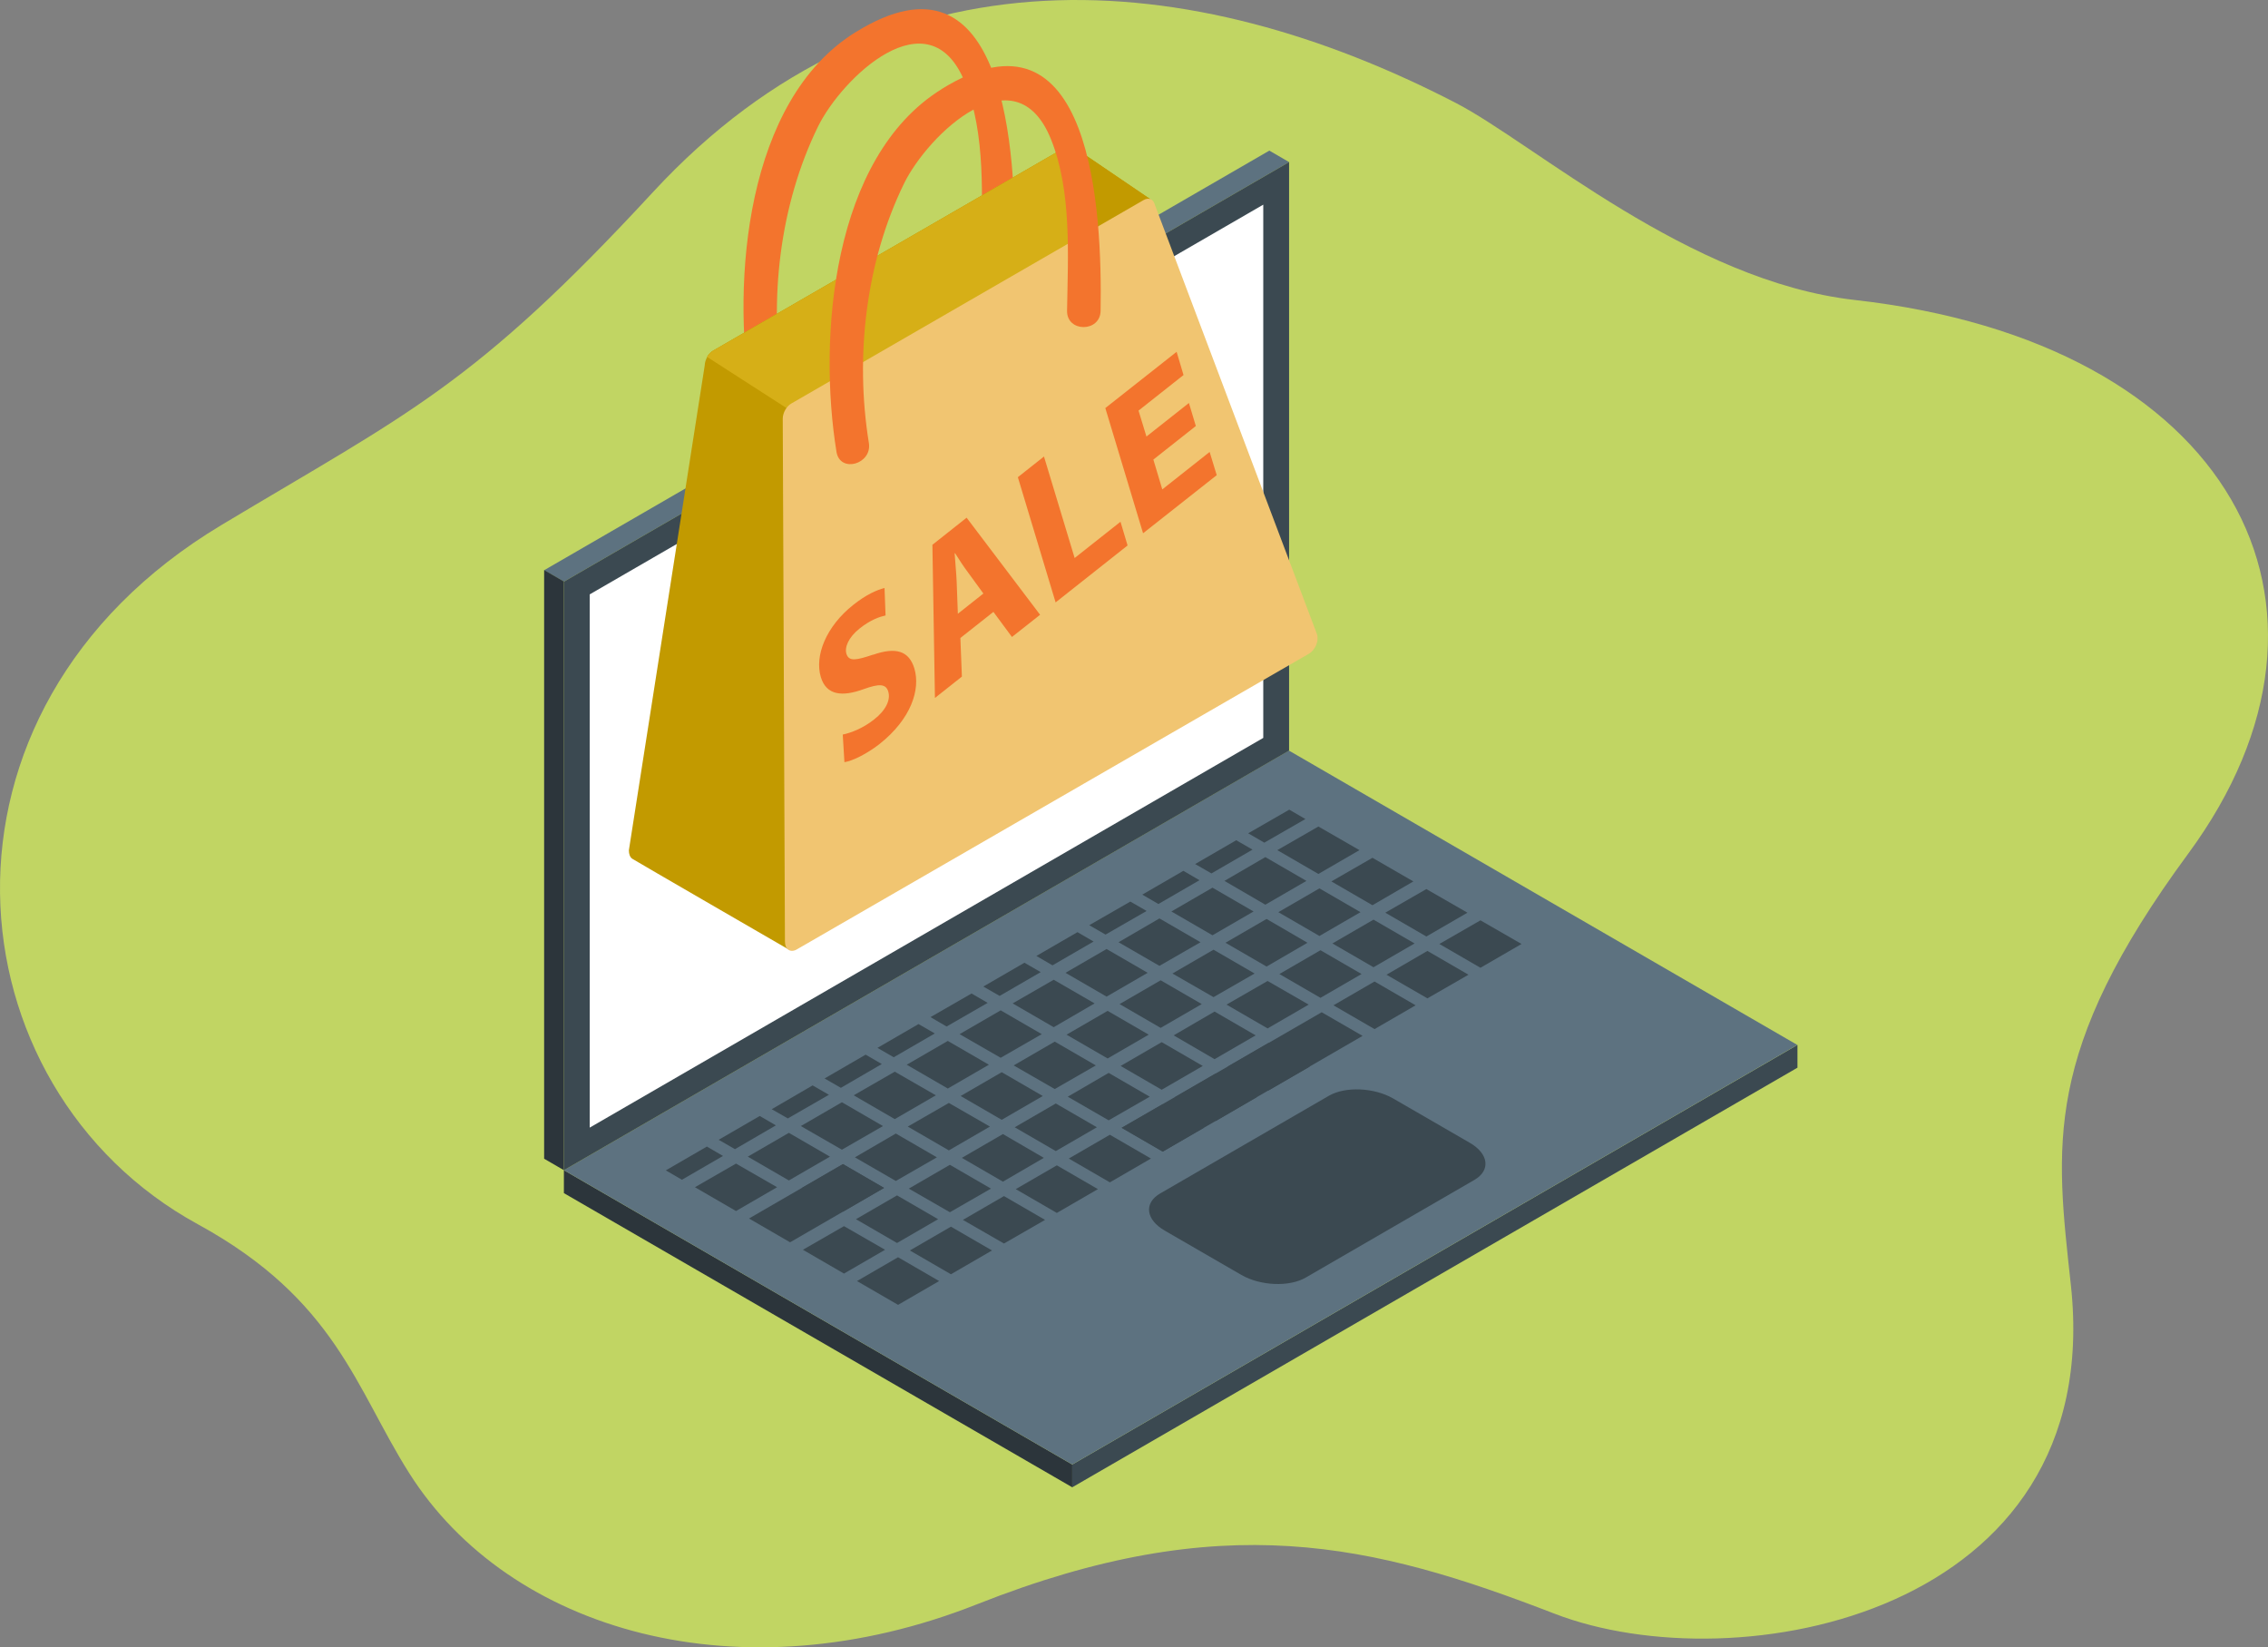 <svg width="241" height="175" viewBox="0 0 241 175" fill="none" xmlns="http://www.w3.org/2000/svg">
<rect x="0" y="0" width="241" height="175" fill="#808080" stroke="none"/>
<path d="M23.501 55.793C43.452 43.828 50.315 41.041 69.394 20.401C94.434 -6.683 126.758 -3.521 154.7 10.938C162.999 15.234 179.461 29.888 197.104 31.87C237.014 36.355 251.98 64.265 232.526 90.681C216.973 111.802 218.446 121.702 220.055 136.536C223.851 171.56 184.543 178.905 165.179 171.424C145.814 163.943 129.893 160.113 103.823 170.425C78.64 180.392 54.118 173.325 43.467 156.47C37.783 147.487 35.694 138.076 21.02 130.054C-5.418 115.603 -9.417 75.532 23.516 55.785L23.501 55.793Z" fill="#C1D563"/>
<path d="M113.939 155.582L191 111.005V113.423L113.939 158V155.582Z" fill="#3B4951"/>
<path d="M113.939 158L59.92 126.75V124.313L113.939 155.582V158Z" fill="#2C353B"/>
<path d="M113.939 155.582L190.982 111.005L136.962 79.737L59.92 124.313L113.939 155.582Z" fill="#5D7280"/>
<path d="M134.347 89.519L138.712 87.009L136.999 86.013L132.634 88.523L134.347 89.519Z" fill="#3B4951"/>
<path d="M128.729 92.787L133.094 90.258L131.363 89.261L126.998 91.79L128.729 92.787Z" fill="#3B4951"/>
<path d="M123.093 96.035L127.458 93.507L125.745 92.51L121.38 95.039L123.093 96.035Z" fill="#3B4951"/>
<path d="M117.476 99.284L121.841 96.774L120.109 95.777L115.744 98.287L117.476 99.284Z" fill="#3B4951"/>
<path d="M111.84 102.551L116.205 100.022L114.492 99.026L110.127 101.554L111.84 102.551Z" fill="#3B4951"/>
<path d="M106.222 105.8L110.587 103.271L108.856 102.274L104.491 104.803L106.222 105.8Z" fill="#3B4951"/>
<path d="M100.586 109.049L104.951 106.538L103.239 105.542L98.874 108.052L100.586 109.049Z" fill="#3B4951"/>
<path d="M94.969 112.316L99.334 109.787L97.603 108.79L93.238 111.319L94.969 112.316Z" fill="#3B4951"/>
<path d="M89.352 115.564L93.698 113.036L91.985 112.039L87.62 114.568L89.352 115.564Z" fill="#3B4951"/>
<path d="M83.716 118.813L88.081 116.303L86.349 115.306L82.003 117.835L83.716 118.813Z" fill="#3B4951"/>
<path d="M78.098 122.08L82.445 119.551L80.732 118.554L76.367 121.083L78.098 122.08Z" fill="#3B4951"/>
<path d="M72.462 125.329L76.827 122.8L75.115 121.803L70.749 124.332L72.462 125.329Z" fill="#3B4951"/>
<path d="M140.093 92.842L144.458 90.313L140.093 87.803L135.728 90.313L140.093 92.842Z" fill="#3B4951"/>
<path d="M134.457 96.109L138.822 93.58L134.457 91.052L130.11 93.58L134.457 96.109Z" fill="#3B4951"/>
<path d="M128.84 99.358L133.205 96.829L128.84 94.3L124.475 96.829L128.84 99.358Z" fill="#3B4951"/>
<path d="M123.204 102.607L127.569 100.096L123.204 97.567L118.857 100.096L123.204 102.607Z" fill="#3B4951"/>
<path d="M117.586 105.874L121.951 103.345L117.586 100.816L113.221 103.345L117.586 105.874Z" fill="#3B4951"/>
<path d="M111.969 109.122L116.315 106.594L111.969 104.083L107.604 106.594L111.969 109.122Z" fill="#3B4951"/>
<path d="M106.333 112.371L110.698 109.861L106.333 107.332L101.968 109.861L106.333 112.371Z" fill="#3B4951"/>
<path d="M100.715 115.638L105.08 113.109L100.715 110.581L96.35 113.109L100.715 115.638Z" fill="#3B4951"/>
<path d="M95.079 118.887L99.445 116.358L95.079 113.848L90.715 116.358L95.079 118.887Z" fill="#3B4951"/>
<path d="M89.462 122.136L93.827 119.625L89.462 117.096L85.097 119.625L89.462 122.136Z" fill="#3B4951"/>
<path d="M83.826 125.403L88.191 122.874L83.826 120.345L79.461 122.874L83.826 125.403Z" fill="#3B4951"/>
<path d="M78.209 128.651L82.574 126.122L78.209 123.612L73.844 126.122L78.209 128.651Z" fill="#3B4951"/>
<path d="M145.839 96.165L150.186 93.636L145.839 91.126L141.474 93.636L145.839 96.165Z" fill="#3B4951"/>
<path d="M140.203 99.432L144.568 96.903L140.203 94.374L135.838 96.903L140.203 99.432Z" fill="#3B4951"/>
<path d="M134.586 102.68L138.933 100.152L134.586 97.623L130.221 100.152L134.586 102.68Z" fill="#3B4951"/>
<path d="M128.95 105.929L133.315 103.419L128.95 100.89L124.585 103.419L128.95 105.929Z" fill="#3B4951"/>
<path d="M123.333 109.196L127.698 106.667L123.333 104.139L118.968 106.667L123.333 109.196Z" fill="#3B4951"/>
<path d="M117.697 112.445L122.062 109.916L117.697 107.387L113.332 109.916L117.697 112.445Z" fill="#3B4951"/>
<path d="M112.079 115.693L116.444 113.183L112.079 110.654L107.714 113.183L112.079 115.693Z" fill="#3B4951"/>
<path d="M106.443 118.961L110.808 116.432L106.443 113.903L102.078 116.432L106.443 118.961Z" fill="#3B4951"/>
<path d="M100.826 122.209L105.191 119.68L100.826 117.17L96.461 119.68L100.826 122.209Z" fill="#3B4951"/>
<path d="M95.19 125.458L99.555 122.948L95.19 120.419L90.843 122.948L95.19 125.458Z" fill="#3B4951"/>
<path d="M89.573 128.725L93.938 126.196L89.573 123.667L85.207 126.196L89.573 128.725Z" fill="#3B4951"/>
<path d="M83.955 131.974L93.938 126.196L89.573 123.667L79.59 129.445L83.955 131.974Z" fill="#3B4951"/>
<path d="M151.567 99.487L155.932 96.958L151.567 94.448L147.202 96.958L151.567 99.487Z" fill="#3B4951"/>
<path d="M145.95 102.754L150.315 100.225L145.95 97.697L141.585 100.225L145.95 102.754Z" fill="#3B4951"/>
<path d="M140.314 106.003L144.679 103.474L140.314 100.945L135.949 103.474L140.314 106.003Z" fill="#3B4951"/>
<path d="M134.696 109.252L139.061 106.723L134.696 104.212L130.331 106.723L134.696 109.252Z" fill="#3B4951"/>
<path d="M129.061 112.519L133.426 109.99L129.061 107.461L124.714 109.99L129.061 112.519Z" fill="#3B4951"/>
<path d="M123.443 115.767L127.808 113.239L123.443 110.71L119.078 113.239L123.443 115.767Z" fill="#3B4951"/>
<path d="M117.807 119.016L122.172 116.506L117.807 113.977L113.461 116.506L117.807 119.016Z" fill="#3B4951"/>
<path d="M112.19 122.283L116.555 119.754L112.19 117.226L107.825 119.754L112.19 122.283Z" fill="#3B4951"/>
<path d="M106.572 125.532L110.919 123.003L106.572 120.474L102.207 123.003L106.572 125.532Z" fill="#3B4951"/>
<path d="M100.936 128.78L105.301 126.27L100.936 123.741L96.571 126.27L100.936 128.78Z" fill="#3B4951"/>
<path d="M95.319 132.048L99.684 129.519L95.319 126.99L90.954 129.519L95.319 132.048Z" fill="#3B4951"/>
<path d="M89.683 135.296L94.048 132.767L89.683 130.257L85.318 132.767L89.683 135.296Z" fill="#3B4951"/>
<path d="M157.314 102.81L161.679 100.281L157.314 97.77L152.949 100.281L157.314 102.81Z" fill="#3B4951"/>
<path d="M151.678 106.058L156.043 103.548L151.678 101.019L147.331 103.548L151.678 106.058Z" fill="#3B4951"/>
<path d="M146.06 109.325L150.425 106.797L146.06 104.268L141.695 106.797L146.06 109.325Z" fill="#3B4951"/>
<path d="M123.554 122.339L144.789 110.045L140.443 107.535L119.189 119.81L123.554 122.339Z" fill="#3B4951"/>
<path d="M134.807 115.841L139.172 113.312L134.807 110.784L130.442 113.312L134.807 115.841Z" fill="#3B4951"/>
<path d="M129.19 119.09L133.536 116.561L129.19 114.032L124.824 116.561L129.19 119.09Z" fill="#3B4951"/>
<path d="M123.554 122.338L127.919 119.81L123.554 117.299L119.189 119.81L123.554 122.338Z" fill="#3B4951"/>
<path d="M117.936 125.606L122.301 123.077L117.936 120.548L113.571 123.077L117.936 125.606Z" fill="#3B4951"/>
<path d="M112.3 128.854L116.665 126.325L112.3 123.797L107.935 126.325L112.3 128.854Z" fill="#3B4951"/>
<path d="M106.683 132.103L111.048 129.593L106.683 127.064L102.318 129.593L106.683 132.103Z" fill="#3B4951"/>
<path d="M101.047 135.37L105.412 132.841L101.047 130.312L96.682 132.841L101.047 135.37Z" fill="#3B4951"/>
<path d="M95.43 138.619L99.794 136.09L95.43 133.561L91.064 136.09L95.43 138.619Z" fill="#3B4951"/>
<path d="M138.748 135.721L156.669 125.347C158.419 124.332 158.198 122.56 156.172 121.397L148.031 116.69C146.005 115.527 142.948 115.398 141.198 116.413L123.277 126.787C121.528 127.802 121.749 129.574 123.775 130.737L131.915 135.444C133.941 136.607 136.999 136.736 138.748 135.721Z" fill="#3B4951"/>
<path d="M57.82 60.577L134.881 16L136.98 17.218L59.92 61.795L57.82 60.577Z" fill="#5D7280"/>
<path d="M57.82 123.095V60.558L59.92 61.777V124.313L57.82 123.095Z" fill="#2C353B"/>
<path d="M59.92 124.314L136.98 79.737V17.218L59.92 61.795V124.314Z" fill="#3B4951"/>
<path d="M62.664 63.142V119.791L134.236 78.389V21.741L62.664 63.142Z" fill="white"/>
<g clip-path="url(#clip0_7209_3197)">
<path d="M90.894 3.43C79.235 10.665 77.767 29.87 79.737 41.983C80.113 44.251 83.533 43.297 83.175 41.029C81.689 31.868 82.835 21.806 86.918 13.455C89.461 8.272 98.72 -0.638 102.535 8.739C104.773 14.265 104.344 21.14 104.254 26.972C104.218 29.276 107.782 29.276 107.818 26.972C107.997 16.533 106.976 -6.541 90.93 3.412L90.894 3.43Z" fill="#F3742D"/>
<path d="M122.199 21.14C122.199 21.14 114.193 15.705 114.068 15.615C113.835 15.453 113.513 15.471 113.208 15.651L75.797 37.249C75.295 37.537 74.901 38.203 74.883 38.833L66.825 90.327C66.825 90.723 66.932 91.047 67.183 91.227C67.415 91.389 83.784 100.856 83.784 100.856L122.503 59.765C122.825 59.585 123.094 59.243 123.273 58.847C123.434 58.452 123.47 58.02 123.363 57.696L122.234 21.122L122.199 21.14Z" fill="#C29A00"/>
<path d="M113.19 15.651L75.779 37.249C75.528 37.393 75.295 37.627 75.134 37.915L83.551 43.333C83.551 43.333 101.03 48.048 109.018 43.045C117.005 38.059 122.181 21.122 122.181 21.122C122.181 21.122 114.175 15.687 114.05 15.597C113.817 15.435 113.495 15.453 113.19 15.633V15.651Z" fill="#C29A00"/>
<path d="M75.779 37.249C75.528 37.393 75.295 37.627 75.134 37.915L83.551 43.333C83.551 43.333 101.03 48.048 109.018 43.045C110.665 42.019 112.188 40.453 113.584 38.671V15.525C113.459 15.525 113.334 15.561 113.19 15.651L75.779 37.249Z" fill="#D6AF17"/>
<path d="M122.682 21.644C122.503 21.122 122.02 20.96 121.5 21.266L84.089 42.865C83.587 43.153 83.193 43.819 83.175 44.449L83.408 99.992C83.408 100.388 83.516 100.712 83.766 100.892C83.999 101.054 84.322 101.054 84.644 100.874L139.087 69.448C139.409 69.269 139.678 68.927 139.857 68.531C140.018 68.135 140.054 67.703 139.946 67.379L122.682 21.662V21.644Z" fill="#F1C571"/>
<path d="M92.792 69.538C91.019 70.132 90.213 70.312 89.945 69.466C89.73 68.783 90.142 67.721 91.342 66.767C92.542 65.813 93.527 65.507 94.1 65.381L93.992 62.465C93.15 62.681 92.04 63.167 90.661 64.265C87.778 66.551 86.542 69.665 87.223 71.932C87.814 73.876 89.497 74.038 91.772 73.21C93.419 72.616 94.135 72.634 94.386 73.462C94.655 74.326 94.153 75.442 92.882 76.432C91.7 77.368 90.428 77.854 89.551 78.034L89.73 80.968C90.554 80.842 92.04 80.14 93.455 79.042C96.822 76.378 97.825 73.246 97.162 71.014C96.589 69.143 95.21 68.711 92.775 69.556L92.792 69.538Z" fill="#F3742D"/>
<path d="M99.078 57.875L99.347 74.146L102.212 71.878L102.051 67.775L105.561 65.003L107.531 67.667L110.522 65.309L102.714 54.996L99.078 57.875ZM104.487 63.059L101.783 65.201L101.657 61.799C101.621 60.863 101.496 59.729 101.442 58.793L101.478 58.757C101.89 59.405 102.409 60.215 102.875 60.827L104.487 63.041V63.059Z" fill="#F3742D"/>
<path d="M114.193 59.279L110.934 48.498L108.158 50.694L112.17 63.995L119.817 57.947L119.065 55.428L114.193 59.279Z" fill="#F3742D"/>
<path d="M123.506 51.99L122.557 48.822L127.07 45.258L126.336 42.811L121.823 46.374L120.981 43.62L125.762 39.841L125.028 37.375L117.453 43.35L121.464 56.651L129.29 50.478L128.538 48.012L123.506 51.99Z" fill="#F3742D"/>
<path d="M100.045 9.477C88.387 16.713 86.918 35.917 88.888 48.012C89.264 50.28 92.685 49.326 92.327 47.058C90.84 37.897 91.986 27.836 96.07 19.485C98.613 14.301 107.872 5.392 111.668 14.769C113.907 20.294 113.477 27.17 113.387 33.019C113.352 35.323 116.916 35.323 116.951 33.019C117.13 22.58 116.11 -0.494 100.063 9.459L100.045 9.477Z" fill="#F3742D"/>
</g>
<defs>
<clipPath id="clip0_7209_3197">
<rect width="99" height="100" fill="white" transform="translate(41 1)"/>
</clipPath>
</defs>
</svg>
